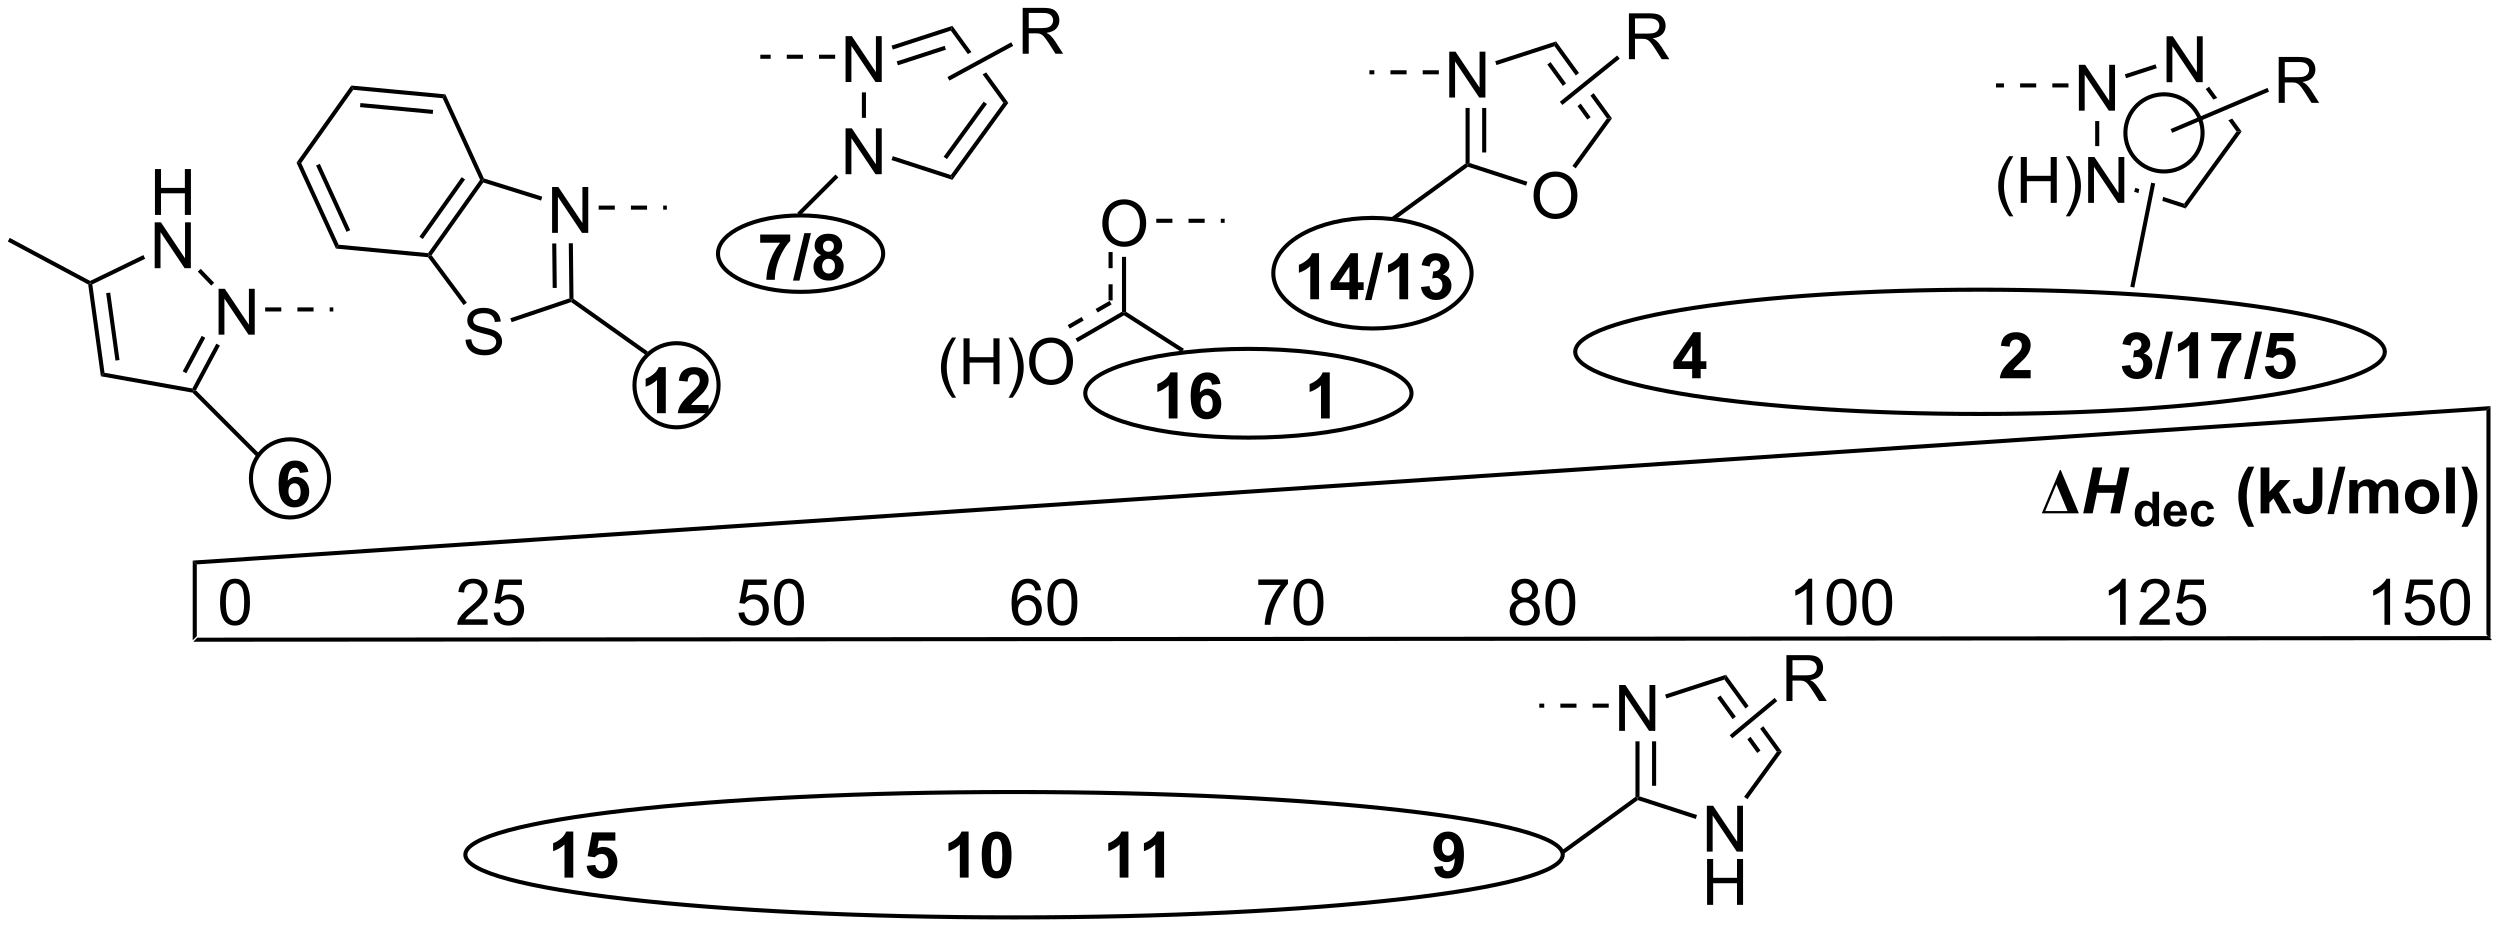 <?xml version="1.0" encoding="UTF-8"?>
<!DOCTYPE svg PUBLIC '-//W3C//DTD SVG 1.0//EN'
          'http://www.w3.org/TR/2001/REC-SVG-20010904/DTD/svg10.dtd'>
<svg stroke-dasharray="none" shape-rendering="auto" xmlns="http://www.w3.org/2000/svg" font-family="'Dialog'" text-rendering="auto" width="856" fill-opacity="1" color-interpolation="auto" color-rendering="auto" preserveAspectRatio="xMidYMid meet" font-size="12px" viewBox="0 0 856 318" fill="black" xmlns:xlink="http://www.w3.org/1999/xlink" stroke="black" image-rendering="auto" stroke-miterlimit="10" stroke-linecap="square" stroke-linejoin="miter" font-style="normal" stroke-width="1" height="318" stroke-dashoffset="0" font-weight="normal" stroke-opacity="1"
><!--Generated by the Batik Graphics2D SVG Generator--><defs id="genericDefs"
  /><g
  ><defs id="defs1"
    ><clipPath clipPathUnits="userSpaceOnUse" id="clipPath1"
      ><path d="M0.633 1.583 L321.403 1.583 L321.403 120.626 L0.633 120.626 L0.633 1.583 Z"
      /></clipPath
      ><clipPath clipPathUnits="userSpaceOnUse" id="clipPath2"
      ><path d="M143.423 407.687 L143.423 523.421 L455.274 523.421 L455.274 407.687 Z"
      /></clipPath
    ></defs
    ><g transform="scale(2.667,2.667) translate(-0.633,-1.583) matrix(1.029,0,0,1.029,-146.892,-417.765)"
    ><path d="M167.475 487.597 L167.985 487.087 L453.791 486.887 L454.302 487.397 Z" stroke="none" clip-path="url(#clipPath2)"
    /></g
    ><g transform="matrix(2.743,0,0,2.743,-393.399,-1118.259)"
    ><path d="M167.475 477.653 L167.985 478.13 L167.985 487.087 L167.475 487.597 Z" stroke="none" clip-path="url(#clipPath2)"
    /></g
    ><g transform="matrix(2.743,0,0,2.743,-393.399,-1118.259)"
    ><path d="M167.985 478.13 L167.475 477.653 L454.302 458.369 L453.792 458.915 Z" stroke="none" clip-path="url(#clipPath2)"
    /></g
    ><g transform="matrix(2.743,0,0,2.743,-393.399,-1118.259)"
    ><path d="M453.792 458.915 L454.302 458.369 L454.302 487.397 L453.791 486.887 Z" stroke="none" clip-path="url(#clipPath2)"
    /></g
    ><g transform="matrix(2.743,0,0,2.743,-393.399,-1118.259)"
    ><path d="M400.55 466.347 L400.656 466.347 L402.917 471.753 L398.289 471.753 L400.55 466.347 ZM401.511 471.472 L400.12 468.131 L398.719 471.472 L401.511 471.472 Z" stroke="none" clip-path="url(#clipPath2)"
    /></g
    ><g transform="matrix(2.743,0,0,2.743,-393.399,-1118.259)"
    ><path d="M407.391 469.193 L405.175 469.193 L404.641 471.753 L403.461 471.753 L404.659 466.027 L405.836 466.027 L405.375 468.238 L407.589 468.238 L408.055 466.027 L409.229 466.027 L408.034 471.753 L406.854 471.753 L407.391 469.193 Z" stroke="none" clip-path="url(#clipPath2)"
    /></g
    ><g transform="matrix(2.743,0,0,2.743,-393.399,-1118.259)"
    ><path d="M412.927 473.353 L412.161 473.353 L412.161 472.896 Q411.972 473.162 411.712 473.293 Q411.452 473.424 411.189 473.424 Q410.654 473.424 410.271 472.992 Q409.888 472.558 409.888 471.785 Q409.888 470.994 410.259 470.584 Q410.632 470.172 411.2 470.172 Q411.722 470.172 412.103 470.605 L412.103 469.058 L412.927 469.058 L412.927 473.353 ZM410.73 471.73 Q410.73 472.228 410.866 472.451 Q411.066 472.773 411.423 472.773 Q411.708 472.773 411.908 472.531 Q412.107 472.289 412.107 471.808 Q412.107 471.273 411.913 471.037 Q411.72 470.801 411.417 470.801 Q411.124 470.801 410.927 471.035 Q410.73 471.267 410.73 471.73 ZM415.539 472.363 L416.36 472.5 Q416.202 472.951 415.86 473.187 Q415.52 473.424 415.006 473.424 Q414.196 473.424 413.805 472.892 Q413.498 472.469 413.498 471.82 Q413.498 471.047 413.903 470.609 Q414.307 470.172 414.924 470.172 Q415.619 470.172 416.02 470.631 Q416.422 471.088 416.405 472.035 L414.342 472.035 Q414.35 472.4 414.539 472.605 Q414.731 472.808 415.016 472.808 Q415.209 472.808 415.34 472.703 Q415.473 472.598 415.539 472.363 ZM415.586 471.531 Q415.578 471.174 415.403 470.988 Q415.227 470.801 414.975 470.801 Q414.705 470.801 414.53 470.998 Q414.354 471.193 414.356 471.531 L415.586 471.531 ZM419.788 471.162 L418.976 471.308 Q418.935 471.064 418.79 470.941 Q418.646 470.818 418.413 470.818 Q418.107 470.818 417.923 471.031 Q417.74 471.244 417.74 471.742 Q417.74 472.295 417.925 472.523 Q418.113 472.752 418.425 472.752 Q418.659 472.752 418.808 472.619 Q418.958 472.486 419.021 472.16 L419.829 472.299 Q419.702 472.855 419.345 473.14 Q418.988 473.424 418.388 473.424 Q417.704 473.424 417.298 472.994 Q416.894 472.562 416.894 471.801 Q416.894 471.029 417.3 470.601 Q417.708 470.172 418.402 470.172 Q418.97 470.172 419.306 470.416 Q419.642 470.66 419.788 471.162 Z" stroke="none" clip-path="url(#clipPath2)"
    /></g
    ><g transform="matrix(2.743,0,0,2.743,-393.399,-1118.259)"
    ><path d="M424.796 473.438 L424.041 473.438 Q423.445 472.535 423.132 471.563 Q422.82 470.589 422.82 469.678 Q422.82 468.55 423.205 467.542 Q423.541 466.667 424.057 465.928 L424.807 465.928 Q424.273 467.113 424.07 467.943 Q423.869 468.772 423.869 469.701 Q423.869 470.342 423.989 471.014 Q424.109 471.686 424.314 472.292 Q424.452 472.691 424.796 473.438 ZM425.601 471.753 L425.601 466.027 L426.697 466.027 L426.697 469.066 L427.984 467.605 L429.335 467.605 L427.916 469.121 L429.437 471.753 L428.252 471.753 L427.21 469.889 L426.697 470.425 L426.697 471.753 L425.601 471.753 ZM432.162 466.027 L433.316 466.027 L433.316 469.652 Q433.316 470.363 433.191 470.746 Q433.021 471.246 432.579 471.55 Q432.139 471.852 431.417 471.852 Q430.568 471.852 430.11 471.378 Q429.654 470.902 429.651 469.983 L430.74 469.858 Q430.761 470.35 430.886 470.553 Q431.073 470.863 431.456 470.863 Q431.842 470.863 432 470.641 Q432.162 470.42 432.162 469.725 L432.162 466.027 ZM433.95 471.852 L435.369 465.928 L436.195 465.928 L434.76 471.852 L433.95 471.852 ZM436.678 467.605 L437.691 467.605 L437.691 468.17 Q438.232 467.511 438.982 467.511 Q439.381 467.511 439.672 467.675 Q439.967 467.839 440.154 468.17 Q440.428 467.839 440.743 467.675 Q441.06 467.511 441.42 467.511 Q441.878 467.511 442.193 467.696 Q442.511 467.881 442.667 468.24 Q442.779 468.506 442.779 469.1 L442.779 471.753 L441.683 471.753 L441.683 469.381 Q441.683 468.764 441.568 468.584 Q441.417 468.35 441.099 468.35 Q440.87 468.35 440.667 468.49 Q440.464 468.631 440.373 468.904 Q440.284 469.175 440.284 469.761 L440.284 471.753 L439.185 471.753 L439.185 469.48 Q439.185 468.873 439.125 468.699 Q439.068 468.522 438.946 468.436 Q438.823 468.35 438.613 468.35 Q438.357 468.35 438.154 468.488 Q437.951 468.623 437.863 468.881 Q437.776 469.139 437.776 469.738 L437.776 471.753 L436.678 471.753 L436.678 467.605 ZM443.619 469.621 Q443.619 469.074 443.887 468.563 Q444.158 468.05 444.653 467.782 Q445.148 467.511 445.757 467.511 Q446.697 467.511 447.299 468.123 Q447.9 468.733 447.9 469.667 Q447.9 470.608 447.293 471.227 Q446.687 471.847 445.765 471.847 Q445.195 471.847 444.676 471.589 Q444.158 471.332 443.887 470.834 Q443.619 470.334 443.619 469.621 ZM444.744 469.678 Q444.744 470.295 445.036 470.623 Q445.33 470.951 445.76 470.951 Q446.189 470.951 446.481 470.623 Q446.773 470.295 446.773 469.67 Q446.773 469.061 446.481 468.733 Q446.189 468.404 445.76 468.404 Q445.33 468.404 445.036 468.733 Q444.744 469.061 444.744 469.678 ZM448.761 471.753 L448.761 466.027 L449.857 466.027 L449.857 471.753 L448.761 471.753 ZM450.679 473.438 Q451.002 472.743 451.135 472.371 Q451.267 472.001 451.379 471.516 Q451.494 471.029 451.549 470.594 Q451.603 470.16 451.603 469.701 Q451.603 468.772 451.403 467.943 Q451.205 467.113 450.671 465.928 L451.416 465.928 Q452.007 466.769 452.332 467.712 Q452.658 468.652 452.658 469.621 Q452.658 470.436 452.4 471.371 Q452.109 472.417 451.437 473.438 L450.679 473.438 Z" stroke="none" clip-path="url(#clipPath2)"
    /></g
    ><g transform="matrix(2.743,0,0,2.743,-393.399,-1118.259)"
    ><path d="M170.888 482.841 Q170.888 481.826 171.097 481.209 Q171.305 480.589 171.716 480.253 Q172.131 479.917 172.756 479.917 Q173.216 479.917 173.563 480.102 Q173.912 480.287 174.138 480.638 Q174.365 480.987 174.493 481.49 Q174.623 481.99 174.623 482.841 Q174.623 483.849 174.414 484.469 Q174.209 485.089 173.795 485.427 Q173.383 485.766 172.756 485.766 Q171.927 485.766 171.453 485.17 Q170.888 484.456 170.888 482.841 ZM171.61 482.841 Q171.61 484.253 171.94 484.719 Q172.271 485.185 172.756 485.185 Q173.24 485.185 173.568 484.716 Q173.899 484.248 173.899 482.841 Q173.899 481.427 173.568 480.964 Q173.24 480.498 172.748 480.498 Q172.263 480.498 171.974 480.909 Q171.61 481.433 171.61 482.841 Z" stroke="none" clip-path="url(#clipPath2)"
    /></g
    ><g transform="matrix(2.743,0,0,2.743,-393.399,-1118.259)"
    ><path d="M408.764 485.667 L408.061 485.667 L408.061 481.185 Q407.805 481.427 407.394 481.67 Q406.983 481.912 406.654 482.034 L406.654 481.354 Q407.243 481.076 407.683 480.683 Q408.126 480.287 408.311 479.917 L408.764 479.917 L408.764 485.667 ZM414.26 484.99 L414.26 485.667 L410.473 485.667 Q410.466 485.412 410.557 485.177 Q410.7 484.792 411.018 484.417 Q411.338 484.042 411.94 483.55 Q412.872 482.784 413.2 482.336 Q413.528 481.888 413.528 481.49 Q413.528 481.073 413.229 480.787 Q412.932 480.498 412.45 480.498 Q411.942 480.498 411.637 480.802 Q411.333 481.107 411.33 481.646 L410.606 481.573 Q410.682 480.763 411.166 480.341 Q411.651 479.917 412.466 479.917 Q413.291 479.917 413.77 480.375 Q414.252 480.831 414.252 481.505 Q414.252 481.849 414.111 482.183 Q413.971 482.513 413.643 482.88 Q413.317 483.248 412.559 483.888 Q411.926 484.42 411.747 484.61 Q411.567 484.8 411.45 484.99 L414.26 484.99 ZM415.014 484.167 L415.751 484.104 Q415.834 484.644 416.131 484.914 Q416.43 485.185 416.852 485.185 Q417.36 485.185 417.712 484.802 Q418.063 484.42 418.063 483.787 Q418.063 483.185 417.725 482.839 Q417.389 482.49 416.842 482.49 Q416.501 482.49 416.227 482.646 Q415.954 482.8 415.798 483.045 L415.139 482.959 L415.693 480.019 L418.54 480.019 L418.54 480.69 L416.256 480.69 L415.946 482.229 Q416.462 481.87 417.029 481.87 Q417.779 481.87 418.295 482.391 Q418.811 482.909 418.811 483.724 Q418.811 484.503 418.358 485.068 Q417.805 485.766 416.852 485.766 Q416.071 485.766 415.576 485.328 Q415.084 484.888 415.014 484.167 Z" stroke="none" clip-path="url(#clipPath2)"
    /></g
    ><g transform="matrix(2.743,0,0,2.743,-393.399,-1118.259)"
    ><path d="M369.63 485.667 L368.927 485.667 L368.927 481.185 Q368.672 481.427 368.261 481.67 Q367.849 481.912 367.521 482.034 L367.521 481.354 Q368.11 481.076 368.55 480.683 Q368.993 480.287 369.177 479.917 L369.63 479.917 L369.63 485.667 ZM371.431 482.841 Q371.431 481.826 371.64 481.209 Q371.848 480.589 372.259 480.253 Q372.673 479.917 373.298 479.917 Q373.759 479.917 374.106 480.102 Q374.455 480.287 374.681 480.638 Q374.908 480.987 375.035 481.49 Q375.166 481.99 375.166 482.841 Q375.166 483.849 374.957 484.469 Q374.752 485.089 374.337 485.427 Q373.926 485.766 373.298 485.766 Q372.47 485.766 371.996 485.17 Q371.431 484.456 371.431 482.841 ZM372.153 482.841 Q372.153 484.253 372.483 484.719 Q372.814 485.185 373.298 485.185 Q373.783 485.185 374.111 484.716 Q374.442 484.248 374.442 482.841 Q374.442 481.427 374.111 480.964 Q373.783 480.498 373.291 480.498 Q372.806 480.498 372.517 480.909 Q372.153 481.433 372.153 482.841 ZM375.88 482.841 Q375.88 481.826 376.089 481.209 Q376.297 480.589 376.709 480.253 Q377.123 479.917 377.748 479.917 Q378.209 479.917 378.555 480.102 Q378.904 480.287 379.13 480.638 Q379.357 480.987 379.485 481.49 Q379.615 481.99 379.615 482.841 Q379.615 483.849 379.406 484.469 Q379.201 485.089 378.787 485.427 Q378.375 485.766 377.748 485.766 Q376.92 485.766 376.446 485.17 Q375.88 484.456 375.88 482.841 ZM376.602 482.841 Q376.602 484.253 376.933 484.719 Q377.263 485.185 377.748 485.185 Q378.232 485.185 378.56 484.716 Q378.891 484.248 378.891 482.841 Q378.891 481.427 378.56 480.964 Q378.232 480.498 377.74 480.498 Q377.255 480.498 376.966 480.909 Q376.602 481.433 376.602 482.841 Z" stroke="none" clip-path="url(#clipPath2)"
    /></g
    ><g transform="matrix(2.743,0,0,2.743,-393.399,-1118.259)"
    ><path d="M235.595 484.167 L236.332 484.104 Q236.415 484.644 236.712 484.914 Q237.011 485.185 237.433 485.185 Q237.941 485.185 238.292 484.802 Q238.644 484.42 238.644 483.787 Q238.644 483.185 238.305 482.839 Q237.97 482.49 237.423 482.49 Q237.082 482.49 236.808 482.646 Q236.535 482.8 236.378 483.045 L235.72 482.959 L236.274 480.019 L239.121 480.019 L239.121 480.69 L236.837 480.69 L236.527 482.229 Q237.042 481.87 237.61 481.87 Q238.36 481.87 238.876 482.391 Q239.391 482.909 239.391 483.724 Q239.391 484.503 238.938 485.068 Q238.386 485.766 237.433 485.766 Q236.652 485.766 236.157 485.328 Q235.665 484.888 235.595 484.167 ZM240.044 482.841 Q240.044 481.826 240.252 481.209 Q240.46 480.589 240.872 480.253 Q241.286 479.917 241.911 479.917 Q242.372 479.917 242.718 480.102 Q243.067 480.287 243.294 480.638 Q243.52 480.987 243.648 481.49 Q243.778 481.99 243.778 482.841 Q243.778 483.849 243.57 484.469 Q243.364 485.089 242.95 485.427 Q242.538 485.766 241.911 485.766 Q241.083 485.766 240.609 485.17 Q240.044 484.456 240.044 482.841 ZM240.765 482.841 Q240.765 484.253 241.096 484.719 Q241.427 485.185 241.911 485.185 Q242.395 485.185 242.723 484.716 Q243.054 484.248 243.054 482.841 Q243.054 481.427 242.723 480.964 Q242.395 480.498 241.903 480.498 Q241.419 480.498 241.13 480.909 Q240.765 481.433 240.765 482.841 Z" stroke="none" clip-path="url(#clipPath2)"
    /></g
    ><g transform="matrix(2.743,0,0,2.743,-393.399,-1118.259)"
    ><path d="M332.954 482.56 Q332.517 482.401 332.306 482.104 Q332.095 481.808 332.095 481.394 Q332.095 480.769 332.543 480.344 Q332.993 479.917 333.74 479.917 Q334.49 479.917 334.946 480.352 Q335.405 480.787 335.405 481.412 Q335.405 481.81 335.194 482.107 Q334.985 482.401 334.561 482.56 Q335.087 482.732 335.363 483.115 Q335.639 483.498 335.639 484.029 Q335.639 484.763 335.118 485.266 Q334.6 485.766 333.751 485.766 Q332.905 485.766 332.384 485.263 Q331.865 484.761 331.865 484.011 Q331.865 483.451 332.147 483.076 Q332.431 482.698 332.954 482.56 ZM332.813 481.37 Q332.813 481.776 333.074 482.034 Q333.337 482.292 333.756 482.292 Q334.162 482.292 334.42 482.037 Q334.681 481.779 334.681 481.409 Q334.681 481.021 334.412 480.758 Q334.147 480.495 333.748 480.495 Q333.345 480.495 333.079 480.753 Q332.813 481.011 332.813 481.37 ZM332.587 484.013 Q332.587 484.315 332.73 484.597 Q332.873 484.878 333.155 485.031 Q333.436 485.185 333.759 485.185 Q334.264 485.185 334.592 484.862 Q334.92 484.537 334.92 484.037 Q334.92 483.529 334.582 483.198 Q334.243 482.865 333.735 482.865 Q333.24 482.865 332.912 483.193 Q332.587 483.521 332.587 484.013 ZM336.323 482.841 Q336.323 481.826 336.531 481.209 Q336.739 480.589 337.151 480.253 Q337.565 479.917 338.19 479.917 Q338.651 479.917 338.997 480.102 Q339.346 480.287 339.573 480.638 Q339.799 480.987 339.927 481.49 Q340.057 481.99 340.057 482.841 Q340.057 483.849 339.849 484.469 Q339.643 485.089 339.229 485.427 Q338.817 485.766 338.19 485.766 Q337.362 485.766 336.888 485.17 Q336.323 484.456 336.323 482.841 ZM337.044 482.841 Q337.044 484.253 337.375 484.719 Q337.705 485.185 338.19 485.185 Q338.674 485.185 339.002 484.716 Q339.333 484.248 339.333 482.841 Q339.333 481.427 339.002 480.964 Q338.674 480.498 338.182 480.498 Q337.698 480.498 337.409 480.909 Q337.044 481.433 337.044 482.841 Z" stroke="none" clip-path="url(#clipPath2)"
    /></g
    ><g transform="matrix(2.743,0,0,2.743,-393.399,-1118.259)"
    ><path d="M396.9 453.874 L396.9 454.894 L393.054 454.894 Q393.116 454.316 393.429 453.798 Q393.741 453.28 394.663 452.426 Q395.406 451.733 395.572 451.488 Q395.799 451.147 395.799 450.816 Q395.799 450.449 395.601 450.251 Q395.406 450.053 395.057 450.053 Q394.713 450.053 394.51 450.262 Q394.307 450.467 394.275 450.949 L393.182 450.84 Q393.281 449.933 393.796 449.54 Q394.312 449.144 395.085 449.144 Q395.932 449.144 396.416 449.603 Q396.9 450.058 396.9 450.738 Q396.9 451.124 396.762 451.475 Q396.624 451.824 396.322 452.207 Q396.124 452.459 395.603 452.936 Q395.085 453.413 394.945 453.569 Q394.807 453.725 394.721 453.874 L396.9 453.874 Z" stroke="none" clip-path="url(#clipPath2)"
    /></g
    ><g transform="matrix(2.743,0,0,2.743,-393.399,-1118.259)"
    ><path d="M408.281 453.374 L409.343 453.246 Q409.392 453.652 409.614 453.868 Q409.838 454.082 410.156 454.082 Q410.494 454.082 410.726 453.824 Q410.96 453.566 410.96 453.129 Q410.96 452.715 410.736 452.473 Q410.515 452.23 410.195 452.23 Q409.984 452.23 409.689 452.311 L409.812 451.418 Q410.257 451.428 410.491 451.225 Q410.726 451.019 410.726 450.678 Q410.726 450.389 410.554 450.217 Q410.382 450.045 410.096 450.045 Q409.814 450.045 409.614 450.241 Q409.416 450.436 409.374 450.811 L408.361 450.639 Q408.468 450.121 408.679 449.811 Q408.892 449.499 409.273 449.322 Q409.656 449.144 410.127 449.144 Q410.937 449.144 411.424 449.66 Q411.827 450.082 411.827 450.613 Q411.827 451.366 411.002 451.816 Q411.494 451.92 411.788 452.288 Q412.085 452.655 412.085 453.176 Q412.085 453.928 411.533 454.462 Q410.984 454.993 410.163 454.993 Q409.385 454.993 408.872 454.545 Q408.361 454.098 408.281 453.374 ZM412.415 454.993 L413.834 449.069 L414.659 449.069 L413.225 454.993 L412.415 454.993 ZM417.799 454.894 L416.702 454.894 L416.702 450.756 Q416.101 451.319 415.283 451.59 L415.283 450.592 Q415.713 450.452 416.216 450.061 Q416.721 449.668 416.908 449.144 L417.799 449.144 L417.799 454.894 ZM419.441 450.264 L419.441 449.246 L423.193 449.246 L423.193 450.043 Q422.73 450.499 422.248 451.355 Q421.769 452.209 421.516 453.173 Q421.264 454.137 421.269 454.894 L420.209 454.894 Q420.238 453.707 420.699 452.473 Q421.162 451.238 421.935 450.264 L419.441 450.264 ZM423.536 454.993 L424.955 449.069 L425.781 449.069 L424.346 454.993 L423.536 454.993 ZM426.128 453.42 L427.222 453.308 Q427.269 453.678 427.498 453.897 Q427.73 454.113 428.029 454.113 Q428.373 454.113 428.61 453.834 Q428.85 453.553 428.85 452.991 Q428.85 452.465 428.613 452.202 Q428.378 451.936 427.998 451.936 Q427.527 451.936 427.152 452.355 L426.261 452.225 L426.824 449.246 L429.725 449.246 L429.725 450.272 L427.654 450.272 L427.482 451.246 Q427.85 451.061 428.232 451.061 Q428.964 451.061 429.472 451.592 Q429.98 452.124 429.98 452.973 Q429.98 453.678 429.568 454.233 Q429.011 454.993 428.019 454.993 Q427.225 454.993 426.725 454.566 Q426.225 454.139 426.128 453.42 Z" stroke="none" clip-path="url(#clipPath2)"
    /></g
    ><g transform="matrix(2.743,0,0,2.743,-393.399,-1118.259)"
    ><path d="M181.915 466.591 L180.852 466.709 Q180.813 466.38 180.649 466.224 Q180.485 466.068 180.222 466.068 Q179.876 466.068 179.634 466.38 Q179.394 466.693 179.332 467.683 Q179.743 467.198 180.352 467.198 Q181.04 467.198 181.53 467.722 Q182.019 468.245 182.019 469.073 Q182.019 469.951 181.503 470.485 Q180.988 471.016 180.18 471.016 Q179.313 471.016 178.753 470.341 Q178.196 469.667 178.196 468.13 Q178.196 466.558 178.777 465.862 Q179.36 465.167 180.29 465.167 Q180.941 465.167 181.368 465.531 Q181.798 465.896 181.915 466.591 ZM179.425 468.987 Q179.425 469.521 179.67 469.813 Q179.917 470.104 180.235 470.104 Q180.54 470.104 180.743 469.867 Q180.946 469.628 180.946 469.084 Q180.946 468.526 180.727 468.266 Q180.509 468.005 180.18 468.005 Q179.863 468.005 179.644 468.255 Q179.425 468.503 179.425 468.987 Z" stroke="none" clip-path="url(#clipPath2)"
    /></g
    ><g transform="matrix(2.743,0,0,2.743,-393.399,-1118.259)"
    ><path d="M354.646 454.894 L354.646 453.741 L352.302 453.741 L352.302 452.78 L354.786 449.144 L355.708 449.144 L355.708 452.777 L356.419 452.777 L356.419 453.741 L355.708 453.741 L355.708 454.894 L354.646 454.894 ZM354.646 452.777 L354.646 450.819 L353.33 452.777 L354.646 452.777 Z" stroke="none" clip-path="url(#clipPath2)"
    /></g
    ><g transform="matrix(2.743,0,0,2.743,-393.399,-1118.259)"
    ><path d="M238.309 437.973 L238.309 436.954 L242.061 436.954 L242.061 437.751 Q241.598 438.207 241.116 439.064 Q240.637 439.918 240.384 440.882 Q240.132 441.845 240.137 442.603 L239.077 442.603 Q239.106 441.415 239.566 440.181 Q240.03 438.947 240.803 437.973 L238.309 437.973 ZM242.404 442.702 L243.823 436.777 L244.649 436.777 L243.214 442.702 L242.404 442.702 ZM245.921 439.512 Q245.496 439.332 245.301 439.02 Q245.108 438.704 245.108 438.329 Q245.108 437.689 245.556 437.272 Q246.004 436.853 246.827 436.853 Q247.645 436.853 248.095 437.272 Q248.546 437.689 248.546 438.329 Q248.546 438.728 248.337 439.038 Q248.132 439.348 247.757 439.512 Q248.233 439.704 248.481 440.072 Q248.731 440.439 248.731 440.918 Q248.731 441.712 248.223 442.21 Q247.718 442.704 246.879 442.704 Q246.098 442.704 245.577 442.293 Q244.965 441.809 244.965 440.965 Q244.965 440.501 245.194 440.113 Q245.426 439.723 245.921 439.512 ZM246.147 438.408 Q246.147 438.736 246.332 438.921 Q246.52 439.103 246.827 439.103 Q247.139 439.103 247.327 438.918 Q247.514 438.731 247.514 438.402 Q247.514 438.095 247.329 437.91 Q247.145 437.723 246.84 437.723 Q246.522 437.723 246.335 437.91 Q246.147 438.098 246.147 438.408 ZM246.046 440.861 Q246.046 441.314 246.277 441.569 Q246.512 441.822 246.858 441.822 Q247.199 441.822 247.421 441.577 Q247.645 441.332 247.645 440.871 Q247.645 440.47 247.418 440.225 Q247.191 439.981 246.843 439.981 Q246.441 439.981 246.244 440.259 Q246.046 440.535 246.046 440.861 Z" stroke="none" clip-path="url(#clipPath2)"
    /></g
    ><g transform="matrix(2.743,0,0,2.743,-393.399,-1118.259)"
    ><path d="M322.445 515.904 L323.507 515.787 Q323.546 516.112 323.71 516.268 Q323.874 516.425 324.142 516.425 Q324.484 516.425 324.721 516.112 Q324.96 515.8 325.025 514.815 Q324.611 515.294 323.991 515.294 Q323.314 515.294 322.825 514.774 Q322.335 514.253 322.335 513.417 Q322.335 512.544 322.851 512.013 Q323.369 511.479 324.171 511.479 Q325.041 511.479 325.598 512.154 Q326.158 512.826 326.158 514.37 Q326.158 515.94 325.575 516.636 Q324.994 517.331 324.062 517.331 Q323.39 517.331 322.976 516.974 Q322.562 516.615 322.445 515.904 ZM324.929 513.505 Q324.929 512.974 324.684 512.683 Q324.439 512.388 324.119 512.388 Q323.814 512.388 323.614 512.63 Q323.413 512.87 323.413 513.417 Q323.413 513.972 323.632 514.232 Q323.851 514.49 324.179 514.49 Q324.494 514.49 324.71 514.24 Q324.929 513.99 324.929 513.505 Z" stroke="none" clip-path="url(#clipPath2)"
    /></g
    ><g transform="matrix(2.743,0,0,2.743,-393.399,-1118.259)"
    ><path d="M264.328 517.229 L263.232 517.229 L263.232 513.091 Q262.63 513.654 261.813 513.925 L261.813 512.927 Q262.242 512.787 262.745 512.396 Q263.25 512.003 263.438 511.479 L264.328 511.479 L264.328 517.229 ZM267.824 511.479 Q268.658 511.479 269.127 512.073 Q269.684 512.776 269.684 514.404 Q269.684 516.029 269.121 516.74 Q268.658 517.328 267.824 517.328 Q266.988 517.328 266.476 516.685 Q265.965 516.042 265.965 514.393 Q265.965 512.776 266.528 512.065 Q266.994 511.479 267.824 511.479 ZM267.824 512.388 Q267.627 512.388 267.47 512.516 Q267.314 512.643 267.228 512.972 Q267.113 513.396 267.113 514.404 Q267.113 515.412 267.215 515.789 Q267.317 516.167 267.47 516.292 Q267.627 516.417 267.824 516.417 Q268.025 516.417 268.181 516.289 Q268.337 516.162 268.423 515.834 Q268.535 515.412 268.535 514.404 Q268.535 513.396 268.434 513.021 Q268.332 512.643 268.179 512.516 Q268.025 512.388 267.824 512.388 Z" stroke="none" clip-path="url(#clipPath2)"
    /></g
    ><g transform="matrix(2.743,0,0,2.743,-393.399,-1118.259)"
    ><path d="M284.278 517.229 L283.182 517.229 L283.182 513.091 Q282.58 513.654 281.763 513.925 L281.763 512.927 Q282.192 512.787 282.695 512.396 Q283.2 512.003 283.388 511.479 L284.278 511.479 L284.278 517.229 ZM288.728 517.229 L287.631 517.229 L287.631 513.091 Q287.03 513.654 286.212 513.925 L286.212 512.927 Q286.642 512.787 287.144 512.396 Q287.649 512.003 287.837 511.479 L288.728 511.479 L288.728 517.229 Z" stroke="none" clip-path="url(#clipPath2)"
    /></g
    ><g transform="matrix(2.743,0,0,2.743,-393.399,-1118.259)"
    ><path d="M226.528 459.254 L225.432 459.254 L225.432 455.116 Q224.83 455.679 224.013 455.95 L224.013 454.952 Q224.442 454.812 224.945 454.421 Q225.45 454.028 225.638 453.504 L226.528 453.504 L226.528 459.254 ZM231.876 458.234 L231.876 459.254 L228.03 459.254 Q228.092 458.676 228.405 458.158 Q228.717 457.64 229.639 456.786 Q230.381 456.093 230.548 455.848 Q230.774 455.507 230.774 455.176 Q230.774 454.809 230.577 454.611 Q230.381 454.413 230.032 454.413 Q229.689 454.413 229.485 454.622 Q229.282 454.827 229.251 455.309 L228.157 455.2 Q228.256 454.293 228.772 453.9 Q229.287 453.504 230.061 453.504 Q230.907 453.504 231.392 453.963 Q231.876 454.418 231.876 455.098 Q231.876 455.484 231.738 455.835 Q231.6 456.184 231.298 456.567 Q231.1 456.82 230.579 457.296 Q230.061 457.773 229.92 457.929 Q229.782 458.085 229.696 458.234 L231.876 458.234 Z" stroke="none" clip-path="url(#clipPath2)"
    /></g
    ><g transform="matrix(2.743,0,0,2.743,-393.399,-1118.259)"
    ><path d="M308.071 445.031 L306.975 445.031 L306.975 440.893 Q306.373 441.456 305.556 441.727 L305.556 440.729 Q305.985 440.589 306.488 440.198 Q306.993 439.805 307.181 439.281 L308.071 439.281 L308.071 445.031 ZM311.864 445.031 L311.864 443.878 L309.521 443.878 L309.521 442.917 L312.005 439.281 L312.927 439.281 L312.927 442.914 L313.638 442.914 L313.638 443.878 L312.927 443.878 L312.927 445.031 L311.864 445.031 ZM311.864 442.914 L311.864 440.956 L310.549 442.914 L311.864 442.914 ZM313.808 445.13 L315.228 439.206 L316.053 439.206 L314.618 445.13 L313.808 445.13 ZM319.192 445.031 L318.096 445.031 L318.096 440.893 Q317.495 441.456 316.677 441.727 L316.677 440.729 Q317.106 440.589 317.609 440.198 Q318.114 439.805 318.302 439.281 L319.192 439.281 L319.192 445.031 ZM320.795 443.511 L321.858 443.383 Q321.907 443.789 322.129 444.005 Q322.353 444.219 322.67 444.219 Q323.009 444.219 323.241 443.961 Q323.475 443.703 323.475 443.266 Q323.475 442.852 323.251 442.61 Q323.03 442.367 322.709 442.367 Q322.498 442.367 322.204 442.448 L322.327 441.555 Q322.772 441.565 323.006 441.362 Q323.241 441.156 323.241 440.815 Q323.241 440.526 323.069 440.354 Q322.897 440.182 322.61 440.182 Q322.329 440.182 322.129 440.378 Q321.931 440.573 321.889 440.948 L320.876 440.776 Q320.983 440.258 321.194 439.948 Q321.407 439.636 321.788 439.459 Q322.17 439.281 322.642 439.281 Q323.452 439.281 323.938 439.797 Q324.342 440.219 324.342 440.75 Q324.342 441.503 323.517 441.953 Q324.009 442.057 324.303 442.425 Q324.6 442.792 324.6 443.313 Q324.6 444.065 324.048 444.599 Q323.498 445.13 322.678 445.13 Q321.899 445.13 321.386 444.682 Q320.876 444.235 320.795 443.511 Z" stroke="none" clip-path="url(#clipPath2)"
    /></g
    ><g transform="matrix(2.743,0,0,2.743,-393.399,-1118.259)"
    ><path d="M214.978 517.229 L213.882 517.229 L213.882 513.091 Q213.28 513.654 212.463 513.925 L212.463 512.927 Q212.892 512.787 213.395 512.396 Q213.9 512.003 214.088 511.479 L214.978 511.479 L214.978 517.229 ZM216.636 515.755 L217.73 515.643 Q217.776 516.013 218.006 516.232 Q218.237 516.448 218.537 516.448 Q218.881 516.448 219.118 516.169 Q219.357 515.888 219.357 515.326 Q219.357 514.8 219.12 514.537 Q218.886 514.271 218.506 514.271 Q218.034 514.271 217.659 514.69 L216.769 514.56 L217.331 511.581 L220.232 511.581 L220.232 512.607 L218.162 512.607 L217.99 513.581 Q218.357 513.396 218.74 513.396 Q219.472 513.396 219.98 513.927 Q220.487 514.459 220.487 515.308 Q220.487 516.013 220.076 516.568 Q219.519 517.328 218.526 517.328 Q217.732 517.328 217.232 516.901 Q216.732 516.474 216.636 515.755 Z" stroke="none" clip-path="url(#clipPath2)"
    /></g
    ><g transform="matrix(2.743,0,0,2.743,-393.399,-1118.259)"
    ><path d="M290.405 459.913 L289.308 459.913 L289.308 455.775 Q288.707 456.337 287.889 456.608 L287.889 455.611 Q288.319 455.47 288.822 455.08 Q289.327 454.686 289.514 454.163 L290.405 454.163 L290.405 459.913 ZM295.765 455.587 L294.703 455.705 Q294.664 455.376 294.5 455.22 Q294.336 455.064 294.073 455.064 Q293.726 455.064 293.484 455.376 Q293.245 455.689 293.182 456.678 Q293.594 456.194 294.203 456.194 Q294.89 456.194 295.38 456.718 Q295.87 457.241 295.87 458.069 Q295.87 458.947 295.354 459.481 Q294.838 460.012 294.031 460.012 Q293.164 460.012 292.604 459.337 Q292.047 458.663 292.047 457.126 Q292.047 455.553 292.627 454.858 Q293.211 454.163 294.14 454.163 Q294.792 454.163 295.219 454.527 Q295.648 454.892 295.765 455.587 ZM293.276 457.983 Q293.276 458.517 293.521 458.809 Q293.768 459.1 294.086 459.1 Q294.39 459.1 294.594 458.863 Q294.797 458.624 294.797 458.08 Q294.797 457.522 294.578 457.262 Q294.359 457.001 294.031 457.001 Q293.713 457.001 293.495 457.251 Q293.276 457.499 293.276 457.983 Z" stroke="none" clip-path="url(#clipPath2)"
    /></g
    ><g transform="matrix(2.743,0,0,2.743,-393.399,-1118.259)"
    ><path d="M300.486 480.69 L300.486 480.013 L304.192 480.013 L304.192 480.56 Q303.645 481.144 303.109 482.11 Q302.572 483.073 302.278 484.091 Q302.067 484.81 302.01 485.667 L301.286 485.667 Q301.299 484.99 301.552 484.034 Q301.807 483.076 302.281 482.188 Q302.755 481.3 303.291 480.69 L300.486 480.69 ZM304.889 482.841 Q304.889 481.826 305.097 481.209 Q305.305 480.589 305.717 480.253 Q306.131 479.917 306.756 479.917 Q307.217 479.917 307.563 480.102 Q307.912 480.287 308.139 480.638 Q308.365 480.987 308.493 481.49 Q308.623 481.99 308.623 482.841 Q308.623 483.849 308.415 484.469 Q308.209 485.089 307.795 485.427 Q307.384 485.766 306.756 485.766 Q305.928 485.766 305.454 485.17 Q304.889 484.456 304.889 482.841 ZM305.61 482.841 Q305.61 484.253 305.941 484.719 Q306.272 485.185 306.756 485.185 Q307.24 485.185 307.568 484.716 Q307.899 484.248 307.899 482.841 Q307.899 481.427 307.568 480.964 Q307.24 480.498 306.748 480.498 Q306.264 480.498 305.975 480.909 Q305.61 481.433 305.61 482.841 Z" stroke="none" clip-path="url(#clipPath2)"
    /></g
    ><g transform="matrix(2.743,0,0,2.743,-393.399,-1118.259)"
    ><path d="M273.368 481.341 L272.667 481.396 Q272.574 480.982 272.402 480.795 Q272.118 480.495 271.699 480.495 Q271.363 480.495 271.11 480.683 Q270.777 480.925 270.584 481.391 Q270.394 481.854 270.386 482.714 Q270.641 482.326 271.009 482.138 Q271.376 481.951 271.777 481.951 Q272.48 481.951 272.975 482.469 Q273.469 482.987 273.469 483.808 Q273.469 484.347 273.235 484.81 Q273.003 485.271 272.597 485.519 Q272.191 485.766 271.675 485.766 Q270.798 485.766 270.243 485.12 Q269.688 484.472 269.688 482.987 Q269.688 481.326 270.3 480.573 Q270.837 479.917 271.743 479.917 Q272.417 479.917 272.85 480.297 Q273.282 480.675 273.368 481.341 ZM270.496 483.81 Q270.496 484.175 270.649 484.508 Q270.805 484.839 271.082 485.013 Q271.36 485.185 271.665 485.185 Q272.11 485.185 272.43 484.826 Q272.751 484.466 272.751 483.849 Q272.751 483.255 272.433 482.914 Q272.118 482.573 271.636 482.573 Q271.16 482.573 270.826 482.914 Q270.496 483.255 270.496 483.81 ZM274.169 482.841 Q274.169 481.826 274.377 481.209 Q274.585 480.589 274.997 480.253 Q275.411 479.917 276.036 479.917 Q276.497 479.917 276.843 480.102 Q277.192 480.287 277.419 480.638 Q277.645 480.987 277.773 481.49 Q277.903 481.99 277.903 482.841 Q277.903 483.849 277.695 484.469 Q277.489 485.089 277.075 485.427 Q276.663 485.766 276.036 485.766 Q275.208 485.766 274.734 485.17 Q274.169 484.456 274.169 482.841 ZM274.89 482.841 Q274.89 484.253 275.221 484.719 Q275.552 485.185 276.036 485.185 Q276.52 485.185 276.848 484.716 Q277.179 484.248 277.179 482.841 Q277.179 481.427 276.848 480.964 Q276.52 480.498 276.028 480.498 Q275.544 480.498 275.255 480.909 Q274.89 481.433 274.89 482.841 Z" stroke="none" clip-path="url(#clipPath2)"
    /></g
    ><g transform="matrix(2.743,0,0,2.743,-393.399,-1118.259)"
    ><path d="M402.918 421.49 L402.918 415.764 L403.696 415.764 L406.704 420.258 L406.704 415.764 L407.431 415.764 L407.431 421.49 L406.652 421.49 L403.644 416.99 L403.644 421.49 L402.918 421.49 Z" stroke="none" clip-path="url(#clipPath2)"
    /></g
    ><g transform="matrix(2.743,0,0,2.743,-393.399,-1118.259)"
    ><path d="M394.235 434.684 Q393.651 433.949 393.248 432.965 Q392.847 431.978 392.847 430.923 Q392.847 429.994 393.149 429.142 Q393.5 428.155 394.235 427.173 L394.737 427.173 Q394.266 427.986 394.112 428.335 Q393.875 428.874 393.737 429.46 Q393.571 430.189 393.571 430.928 Q393.571 432.806 394.737 434.684 L394.235 434.684 ZM395.667 432.999 L395.667 427.272 L396.425 427.272 L396.425 429.624 L399.401 429.624 L399.401 427.272 L400.159 427.272 L400.159 432.999 L399.401 432.999 L399.401 430.298 L396.425 430.298 L396.425 432.999 L395.667 432.999 ZM401.793 434.684 L401.288 434.684 Q402.457 432.806 402.457 430.928 Q402.457 430.194 402.288 429.47 Q402.155 428.884 401.918 428.345 Q401.765 427.994 401.288 427.173 L401.793 427.173 Q402.528 428.155 402.879 429.142 Q403.179 429.994 403.179 430.923 Q403.179 431.978 402.775 432.965 Q402.371 433.949 401.793 434.684 ZM404.077 432.999 L404.077 427.272 L404.856 427.272 L407.863 431.767 L407.863 427.272 L408.59 427.272 L408.59 432.999 L407.811 432.999 L404.804 428.499 L404.804 432.999 L404.077 432.999 Z" stroke="none" clip-path="url(#clipPath2)"
    /></g
    ><g transform="matrix(2.743,0,0,2.743,-393.399,-1118.259)"
    ><path d="M413.863 417.934 L413.863 412.207 L414.642 412.207 L417.649 416.702 L417.649 412.207 L418.376 412.207 L418.376 417.934 L417.597 417.934 L414.59 413.434 L414.59 417.934 L413.863 417.934 Z" stroke="none" clip-path="url(#clipPath2)"
    /></g
    ><g transform="matrix(2.743,0,0,2.743,-393.399,-1118.259)"
    ><path d="M404.953 422.79 L405.463 422.79 L405.463 425.918 L404.953 425.918 Z" stroke="none" clip-path="url(#clipPath2)"
    /></g
    ><g transform="matrix(2.743,0,0,2.743,-393.399,-1118.259)"
    ><path d="M409.971 431.128 L409.814 431.613 L410.356 431.789 L410.356 431.789 L410.457 431.286 L410.457 431.286 L409.971 431.128 ZM413.435 432.253 L413.334 432.757 L413.334 432.757 L416.251 433.705 L416.056 433.105 L413.435 432.253 Z" stroke="none" clip-path="url(#clipPath2)"
    /></g
    ><g transform="matrix(2.743,0,0,2.743,-393.399,-1118.259)"
    ><path d="M416.251 433.705 L416.056 433.105 L422.603 424.094 L423.234 424.094 Z" stroke="none" clip-path="url(#clipPath2)"
    /></g
    ><g transform="matrix(2.743,0,0,2.743,-393.399,-1118.259)"
    ><path d="M419.169 418.5 L418.756 418.8 L419.704 420.105 L419.704 420.105 L420.186 419.9 L420.186 419.9 L419.169 418.5 ZM422.062 422.483 L421.58 422.687 L421.58 422.687 L422.603 424.094 L423.234 424.094 L422.062 422.483 Z" stroke="none" clip-path="url(#clipPath2)"
    /></g
    ><g transform="matrix(2.743,0,0,2.743,-393.399,-1118.259)"
    ><path d="M412.484 415.708 L412.642 416.193 L408.812 417.437 L408.654 416.952 Z" stroke="none" clip-path="url(#clipPath2)"
    /></g
    ><g transform="matrix(2.743,0,0,2.743,-393.399,-1118.259)"
    ><path d="M401.618 418.085 L399.605 418.085 L399.605 418.595 L401.618 418.595 ZM397.592 418.085 L395.58 418.085 L395.58 418.595 L397.592 418.595 ZM393.567 418.085 L392.575 418.085 L392.575 418.595 L393.567 418.595 Z" stroke="none" clip-path="url(#clipPath2)"
    /></g
    ><g transform="matrix(2.743,0,0,2.743,-393.399,-1118.259)"
    ><path d="M412.183 419.38 C409.488 420.13 407.909 422.919 408.653 425.615 L408.721 425.861 L409.212 425.726 L409.145 425.479 C408.476 423.055 409.896 420.546 412.32 419.872 L412.565 419.803 L412.428 419.312 L412.183 419.38 ZM408.653 425.615 C409.397 428.311 412.182 429.896 414.88 429.158 L415.126 429.091 L414.992 428.599 L414.746 428.666 C412.32 429.33 409.814 427.904 409.145 425.479 L409.077 425.234 L408.585 425.369 L408.653 425.615 ZM414.88 429.158 C417.578 428.42 419.169 425.638 418.437 422.939 L418.37 422.692 L417.878 422.826 L417.945 423.072 C418.603 425.5 417.172 428.003 414.746 428.666 L414.5 428.733 L414.634 429.226 L414.88 429.158 ZM418.437 422.939 C417.705 420.24 414.926 418.642 412.225 419.368 L411.979 419.434 L412.111 419.927 L412.358 419.861 C414.787 419.208 417.286 420.644 417.945 423.072 L418.012 423.319 L418.504 423.185 L418.437 422.939 Z" stroke="none" clip-path="url(#clipPath2)"
    /></g
    ><g transform="matrix(2.743,0,0,2.743,-393.399,-1118.259)"
    ><path d="M427.863 420.515 L427.863 414.788 L430.402 414.788 Q431.168 414.788 431.566 414.942 Q431.964 415.096 432.201 415.486 Q432.441 415.877 432.441 416.351 Q432.441 416.96 432.045 417.38 Q431.652 417.796 430.826 417.908 Q431.128 418.054 431.285 418.195 Q431.615 418.5 431.912 418.955 L432.91 420.515 L431.957 420.515 L431.199 419.322 Q430.865 418.807 430.649 418.533 Q430.436 418.26 430.267 418.151 Q430.097 418.041 429.92 418 Q429.793 417.971 429.498 417.971 L428.621 417.971 L428.621 420.515 L427.863 420.515 ZM428.621 417.315 L430.248 417.315 Q430.769 417.315 431.061 417.208 Q431.355 417.101 431.506 416.864 Q431.66 416.627 431.66 416.351 Q431.66 415.945 431.363 415.684 Q431.069 415.421 430.433 415.421 L428.621 415.421 L428.621 417.315 Z" stroke="none" clip-path="url(#clipPath2)"
    /></g
    ><g transform="matrix(2.743,0,0,2.743,-393.399,-1118.259)"
    ><path d="M414.566 424.254 L414.366 423.785 L426.458 418.649 L426.658 419.118 Z" stroke="none" clip-path="url(#clipPath2)"
    /></g
    ><g stroke-width="0.51" transform="matrix(2.743,0,0,2.743,-393.399,-1118.259)"
    ><path fill="none" d="M390.579 459.35 C362.673 459.35 340.05 455.878 340.05 451.595 C340.05 447.312 362.673 443.839 390.579 443.839 C418.485 443.839 441.108 447.312 441.108 451.595 C441.108 455.878 418.485 459.35 390.579 459.35" clip-path="url(#clipPath2)"
    /></g
    ><g transform="matrix(2.743,0,0,2.743,-393.399,-1118.259)"
    ><path d="M409.841 443.57 L409.341 443.469 L411.945 430.478 L412.445 430.578 Z" stroke="none" clip-path="url(#clipPath2)"
    /></g
    ><g transform="matrix(2.743,0,0,2.743,-393.399,-1118.259)"
    ><path d="M248.969 417.911 L248.969 412.185 L249.748 412.185 L252.756 416.679 L252.756 412.185 L253.482 412.185 L253.482 417.911 L252.704 417.911 L249.696 413.411 L249.696 417.911 L248.969 417.911 Z" stroke="none" clip-path="url(#clipPath2)"
    /></g
    ><g transform="matrix(2.743,0,0,2.743,-393.399,-1118.259)"
    ><path d="M248.969 429.42 L248.969 423.693 L249.748 423.693 L252.756 428.188 L252.756 423.693 L253.482 423.693 L253.482 429.42 L252.704 429.42 L249.696 424.92 L249.696 429.42 L248.969 429.42 Z" stroke="none" clip-path="url(#clipPath2)"
    /></g
    ><g transform="matrix(2.743,0,0,2.743,-393.399,-1118.259)"
    ><path d="M251.005 419.211 L251.515 419.211 L251.515 422.385 L251.005 422.385 Z" stroke="none" clip-path="url(#clipPath2)"
    /></g
    ><g transform="matrix(2.743,0,0,2.743,-393.399,-1118.259)"
    ><path d="M254.706 427.658 L254.864 427.173 L262.108 429.526 L262.303 430.126 Z" stroke="none" clip-path="url(#clipPath2)"
    /></g
    ><g transform="matrix(2.743,0,0,2.743,-393.399,-1118.259)"
    ><path d="M262.303 430.126 L262.108 429.526 L268.654 420.515 L269.285 420.515 ZM261.62 427.541 L266.616 420.665 L266.203 420.365 L261.208 427.241 Z" stroke="none" clip-path="url(#clipPath2)"
    /></g
    ><g transform="matrix(2.743,0,0,2.743,-393.399,-1118.259)"
    ><path d="M262.303 410.905 L262.108 411.505 L264.23 414.426 L264.23 414.426 L264.682 414.18 L264.682 414.18 L262.303 410.905 ZM266.526 416.717 L266.074 416.963 L266.074 416.963 L268.654 420.515 L269.285 420.515 L266.526 416.717 Z" stroke="none" clip-path="url(#clipPath2)"
    /></g
    ><g transform="matrix(2.743,0,0,2.743,-393.399,-1118.259)"
    ><path d="M262.303 410.905 L262.108 411.505 L254.864 413.858 L254.706 413.373 ZM261.335 413.397 L255.346 415.343 L255.504 415.829 L261.493 413.883 Z" stroke="none" clip-path="url(#clipPath2)"
    /></g
    ><g transform="matrix(2.743,0,0,2.743,-393.399,-1118.259)"
    ><path d="M247.709 429.46 L248.07 429.82 L243.302 434.588 L242.942 434.227 Z" stroke="none" clip-path="url(#clipPath2)"
    /></g
    ><g transform="matrix(2.743,0,0,2.743,-393.399,-1118.259)"
    ><path d="M271.077 414.386 L271.077 408.659 L273.616 408.659 Q274.382 408.659 274.78 408.813 Q275.178 408.967 275.415 409.358 Q275.655 409.748 275.655 410.222 Q275.655 410.831 275.259 411.251 Q274.866 411.667 274.04 411.779 Q274.342 411.925 274.499 412.066 Q274.829 412.37 275.126 412.826 L276.124 414.386 L275.171 414.386 L274.413 413.193 Q274.079 412.678 273.863 412.404 Q273.65 412.131 273.481 412.022 Q273.311 411.912 273.134 411.87 Q273.007 411.842 272.712 411.842 L271.835 411.842 L271.835 414.386 L271.077 414.386 ZM271.835 411.186 L273.462 411.186 Q273.983 411.186 274.275 411.079 Q274.569 410.972 274.72 410.735 Q274.874 410.498 274.874 410.222 Q274.874 409.816 274.577 409.555 Q274.283 409.292 273.647 409.292 L271.835 409.292 L271.835 411.186 Z" stroke="none" clip-path="url(#clipPath2)"
    /></g
    ><g transform="matrix(2.743,0,0,2.743,-393.399,-1118.259)"
    ><path d="M261.927 417.74 L261.683 417.291 L269.65 412.957 L269.894 413.405 Z" stroke="none" clip-path="url(#clipPath2)"
    /></g
    ><g transform="matrix(2.743,0,0,2.743,-393.399,-1118.259)"
    ><path d="M247.669 414.506 L245.657 414.506 L245.657 415.016 L247.669 415.016 ZM243.644 414.506 L241.631 414.506 L241.631 415.016 L243.644 415.016 ZM239.619 414.506 L238.326 414.506 L238.326 415.016 L239.619 415.016 Z" stroke="none" clip-path="url(#clipPath2)"
    /></g
    ><g stroke-width="0.51" transform="matrix(2.743,0,0,2.743,-393.399,-1118.259)"
    ><path fill="none" d="M243.353 434.571 C249.048 434.571 253.663 436.706 253.663 439.341 C253.663 441.975 249.048 444.11 243.353 444.11 C237.659 444.11 233.043 441.975 233.043 439.341 C233.043 436.706 237.659 434.571 243.353 434.571" clip-path="url(#clipPath2)"
    /></g
    ><g stroke-width="0.51" transform="matrix(2.743,0,0,2.743,-393.399,-1118.259)"
    ><path fill="none" d="M269.999 506.542 C307.827 506.542 338.493 510.046 338.493 514.368 C338.493 518.69 307.827 522.194 269.999 522.194 C232.171 522.194 201.505 518.69 201.505 514.368 C201.505 510.046 232.171 506.542 269.999 506.542" clip-path="url(#clipPath2)"
    /></g
    ><g transform="matrix(2.743,0,0,2.743,-393.399,-1118.259)"
    ><path d="M345.532 498.913 L345.532 493.186 L346.31 493.186 L349.318 497.681 L349.318 493.186 L350.045 493.186 L350.045 498.913 L349.266 498.913 L346.258 494.413 L346.258 498.913 L345.532 498.913 Z" stroke="none" clip-path="url(#clipPath2)"
    /></g
    ><g transform="matrix(2.743,0,0,2.743,-393.399,-1118.259)"
    ><path d="M356.477 513.978 L356.477 508.251 L357.256 508.251 L360.264 512.746 L360.264 508.251 L360.99 508.251 L360.99 513.978 L360.212 513.978 L357.204 509.478 L357.204 513.978 L356.477 513.978 Z" stroke="none" clip-path="url(#clipPath2)"
    /></g
    ><g transform="matrix(2.743,0,0,2.743,-393.399,-1118.259)"
    ><path d="M356.508 520.628 L356.508 514.901 L357.266 514.901 L357.266 517.253 L360.243 517.253 L360.243 514.901 L361 514.901 L361 520.628 L360.243 520.628 L360.243 517.927 L357.266 517.927 L357.266 520.628 L356.508 520.628 Z" stroke="none" clip-path="url(#clipPath2)"
    /></g
    ><g transform="matrix(2.743,0,0,2.743,-393.399,-1118.259)"
    ><path d="M347.567 500.213 L348.077 500.213 L348.077 507.086 L347.822 507.271 L347.567 507.141 ZM349.639 500.213 L349.639 505.766 L350.149 505.766 L350.149 500.213 Z" stroke="none" clip-path="url(#clipPath2)"
    /></g
    ><g transform="matrix(2.743,0,0,2.743,-393.399,-1118.259)"
    ><path d="M347.867 507.554 L347.822 507.271 L348.077 507.086 L355.256 509.418 L355.098 509.904 Z" stroke="none" clip-path="url(#clipPath2)"
    /></g
    ><g transform="matrix(2.743,0,0,2.743,-393.399,-1118.259)"
    ><path d="M361.545 507.439 L361.132 507.139 L365.217 501.517 L365.848 501.517 Z" stroke="none" clip-path="url(#clipPath2)"
    /></g
    ><g transform="matrix(2.743,0,0,2.743,-393.399,-1118.259)"
    ><path d="M358.865 491.906 L358.67 492.506 L361.3 496.125 L361.693 495.799 L361.693 495.799 L358.865 491.906 ZM358.183 494.492 L357.77 494.791 L359.701 497.45 L359.701 497.45 L360.095 497.123 L360.095 497.123 L358.183 494.492 ZM363.525 498.32 L363.131 498.646 L363.131 498.646 L365.217 501.517 L365.848 501.517 L363.525 498.32 ZM361.927 499.645 L361.533 499.971 L361.533 499.971 L362.765 501.667 L363.178 501.367 L361.927 499.645 Z" stroke="none" clip-path="url(#clipPath2)"
    /></g
    ><g transform="matrix(2.743,0,0,2.743,-393.399,-1118.259)"
    ><path d="M358.865 491.906 L358.67 492.506 L351.426 494.86 L351.269 494.375 Z" stroke="none" clip-path="url(#clipPath2)"
    /></g
    ><g transform="matrix(2.743,0,0,2.743,-393.399,-1118.259)"
    ><path d="M347.567 507.141 L347.822 507.271 L347.867 507.554 L338.662 514.242 L338.362 513.83 Z" stroke="none" clip-path="url(#clipPath2)"
    /></g
    ><g transform="matrix(2.743,0,0,2.743,-393.399,-1118.259)"
    ><path d="M366.411 495.179 L366.411 489.452 L368.95 489.452 Q369.715 489.452 370.114 489.606 Q370.512 489.76 370.749 490.151 Q370.989 490.541 370.989 491.015 Q370.989 491.624 370.593 492.044 Q370.2 492.46 369.374 492.572 Q369.676 492.718 369.832 492.859 Q370.163 493.163 370.46 493.619 L371.457 495.179 L370.504 495.179 L369.747 493.986 Q369.413 493.471 369.197 493.197 Q368.983 492.924 368.814 492.815 Q368.645 492.705 368.468 492.663 Q368.34 492.635 368.046 492.635 L367.168 492.635 L367.168 495.179 L366.411 495.179 ZM367.168 491.979 L368.796 491.979 Q369.317 491.979 369.608 491.872 Q369.903 491.765 370.054 491.528 Q370.207 491.291 370.207 491.015 Q370.207 490.609 369.911 490.348 Q369.616 490.085 368.981 490.085 L367.168 490.085 L367.168 491.979 Z" stroke="none" clip-path="url(#clipPath2)"
    /></g
    ><g transform="matrix(2.743,0,0,2.743,-393.399,-1118.259)"
    ><path d="M359.655 499.838 L359.33 499.445 L364.942 494.795 L365.268 495.188 Z" stroke="none" clip-path="url(#clipPath2)"
    /></g
    ><g transform="matrix(2.743,0,0,2.743,-393.399,-1118.259)"
    ><path d="M344.232 495.507 L342.219 495.507 L342.219 496.018 L344.232 496.018 ZM340.207 495.507 L338.194 495.507 L338.194 496.018 L340.207 496.018 ZM336.181 495.507 L335.564 495.507 L335.564 496.018 L336.181 496.018 Z" stroke="none" clip-path="url(#clipPath2)"
    /></g
    ><g stroke-width="0.51" transform="matrix(2.743,0,0,2.743,-393.399,-1118.259)"
    ><path fill="none" d="M314.736 434.881 C321.57 434.881 327.111 437.97 327.111 441.781 C327.111 445.592 321.57 448.681 314.736 448.681 C307.901 448.681 302.361 445.592 302.361 441.781 C302.361 437.97 307.901 434.881 314.736 434.881" clip-path="url(#clipPath2)"
    /></g
    ><g transform="matrix(2.743,0,0,2.743,-393.399,-1118.259)"
    ><path d="M324.325 419.852 L324.325 414.125 L325.103 414.125 L328.111 418.62 L328.111 414.125 L328.838 414.125 L328.838 419.852 L328.059 419.852 L325.051 415.352 L325.051 419.852 L324.325 419.852 Z" stroke="none" clip-path="url(#clipPath2)"
    /></g
    ><g transform="matrix(2.743,0,0,2.743,-393.399,-1118.259)"
    ><path d="M334.849 432.128 Q334.849 430.701 335.614 429.896 Q336.38 429.089 337.591 429.089 Q338.383 429.089 339.018 429.469 Q339.656 429.847 339.989 430.524 Q340.325 431.201 340.325 432.06 Q340.325 432.933 339.974 433.62 Q339.622 434.308 338.976 434.662 Q338.333 435.016 337.586 435.016 Q336.778 435.016 336.14 434.625 Q335.505 434.232 335.177 433.558 Q334.849 432.881 334.849 432.128 ZM335.63 432.139 Q335.63 433.175 336.185 433.771 Q336.742 434.365 337.583 434.365 Q338.437 434.365 338.989 433.764 Q339.544 433.162 339.544 432.058 Q339.544 431.357 339.307 430.836 Q339.07 430.316 338.614 430.029 Q338.161 429.74 337.594 429.74 Q336.789 429.74 336.208 430.295 Q335.63 430.847 335.63 432.139 Z" stroke="none" clip-path="url(#clipPath2)"
    /></g
    ><g transform="matrix(2.743,0,0,2.743,-393.399,-1118.259)"
    ><path d="M326.36 421.152 L326.87 421.152 L326.87 428.025 L326.615 428.211 L326.36 428.081 ZM328.432 421.152 L328.432 426.706 L328.942 426.706 L328.942 421.152 Z" stroke="none" clip-path="url(#clipPath2)"
    /></g
    ><g transform="matrix(2.743,0,0,2.743,-393.399,-1118.259)"
    ><path d="M326.66 428.493 L326.615 428.211 L326.87 428.025 L334.075 430.366 L333.917 430.852 Z" stroke="none" clip-path="url(#clipPath2)"
    /></g
    ><g transform="matrix(2.743,0,0,2.743,-393.399,-1118.259)"
    ><path d="M340.112 428.69 L339.699 428.39 L344.01 422.456 L344.641 422.456 Z" stroke="none" clip-path="url(#clipPath2)"
    /></g
    ><g transform="matrix(2.743,0,0,2.743,-393.399,-1118.259)"
    ><path d="M337.658 412.846 L337.463 413.446 L340.12 417.103 L340.518 416.782 L340.518 416.782 L337.658 412.846 ZM336.976 415.431 L336.563 415.731 L338.506 418.405 L338.904 418.084 L338.904 418.084 L336.976 415.431 ZM342.349 419.301 L341.951 419.622 L341.951 419.622 L344.01 422.456 L344.641 422.456 L342.349 419.301 ZM340.734 420.604 L340.337 420.925 L340.337 420.925 L341.558 422.606 L341.971 422.307 L340.734 420.604 Z" stroke="none" clip-path="url(#clipPath2)"
    /></g
    ><g transform="matrix(2.743,0,0,2.743,-393.399,-1118.259)"
    ><path d="M337.658 412.846 L337.463 413.446 L330.219 415.799 L330.062 415.314 Z" stroke="none" clip-path="url(#clipPath2)"
    /></g
    ><g transform="matrix(2.743,0,0,2.743,-393.399,-1118.259)"
    ><path d="M326.36 428.081 L326.615 428.211 L326.66 428.493 L317.455 435.182 L317.155 434.769 Z" stroke="none" clip-path="url(#clipPath2)"
    /></g
    ><g transform="matrix(2.743,0,0,2.743,-393.399,-1118.259)"
    ><path d="M346.753 415.069 L346.753 409.342 L349.292 409.342 Q350.058 409.342 350.456 409.496 Q350.854 409.649 351.091 410.04 Q351.331 410.431 351.331 410.904 Q351.331 411.514 350.935 411.933 Q350.542 412.35 349.716 412.462 Q350.019 412.608 350.175 412.748 Q350.505 413.053 350.802 413.509 L351.8 415.069 L350.847 415.069 L350.089 413.876 Q349.755 413.36 349.539 413.087 Q349.326 412.813 349.157 412.704 Q348.987 412.595 348.81 412.553 Q348.683 412.524 348.388 412.524 L347.511 412.524 L347.511 415.069 L346.753 415.069 ZM347.511 411.868 L349.138 411.868 Q349.659 411.868 349.951 411.761 Q350.245 411.654 350.396 411.418 Q350.55 411.181 350.55 410.904 Q350.55 410.498 350.253 410.238 Q349.959 409.975 349.323 409.975 L347.511 409.975 L347.511 411.868 Z" stroke="none" clip-path="url(#clipPath2)"
    /></g
    ><g transform="matrix(2.743,0,0,2.743,-393.399,-1118.259)"
    ><path d="M338.446 420.78 L338.125 420.383 L345.288 414.604 L345.608 415.001 Z" stroke="none" clip-path="url(#clipPath2)"
    /></g
    ><g transform="matrix(2.743,0,0,2.743,-393.399,-1118.259)"
    ><path d="M323.025 416.447 L321.012 416.447 L321.012 416.957 L323.025 416.957 ZM319 416.447 L316.987 416.447 L316.987 416.957 L319 416.957 ZM314.974 416.447 L314.357 416.447 L314.357 416.957 L314.974 416.957 Z" stroke="none" clip-path="url(#clipPath2)"
    /></g
    ><g transform="matrix(2.743,0,0,2.743,-393.399,-1118.259)"
    ><path d="M201.531 450.088 L202.247 450.026 Q202.297 450.455 202.482 450.732 Q202.669 451.008 203.06 451.177 Q203.45 451.346 203.937 451.346 Q204.372 451.346 204.703 451.219 Q205.036 451.088 205.198 450.864 Q205.359 450.64 205.359 450.375 Q205.359 450.104 205.203 449.904 Q205.047 449.703 204.687 449.565 Q204.458 449.476 203.669 449.286 Q202.88 449.096 202.562 448.93 Q202.153 448.713 201.95 448.396 Q201.75 448.078 201.75 447.682 Q201.75 447.25 201.994 446.872 Q202.242 446.495 202.713 446.299 Q203.187 446.104 203.765 446.104 Q204.403 446.104 204.888 446.31 Q205.375 446.515 205.635 446.914 Q205.898 447.312 205.919 447.815 L205.192 447.87 Q205.132 447.328 204.794 447.052 Q204.458 446.773 203.797 446.773 Q203.109 446.773 202.794 447.026 Q202.482 447.276 202.482 447.633 Q202.482 447.94 202.703 448.14 Q202.922 448.338 203.846 448.549 Q204.771 448.758 205.114 448.914 Q205.614 449.143 205.851 449.497 Q206.091 449.851 206.091 450.312 Q206.091 450.768 205.828 451.174 Q205.567 451.578 205.075 451.805 Q204.586 452.029 203.974 452.029 Q203.195 452.029 202.669 451.802 Q202.146 451.573 201.846 451.12 Q201.547 450.664 201.531 450.088 Z" stroke="none" clip-path="url(#clipPath2)"
    /></g
    ><g transform="matrix(2.743,0,0,2.743,-393.399,-1118.259)"
    ><path d="M212.335 436.745 L212.335 431.018 L213.113 431.018 L216.121 435.513 L216.121 431.018 L216.848 431.018 L216.848 436.745 L216.069 436.745 L213.061 432.245 L213.061 436.745 L212.335 436.745 Z" stroke="none" clip-path="url(#clipPath2)"
    /></g
    ><g transform="matrix(2.743,0,0,2.743,-393.399,-1118.259)"
    ><path d="M196.843 439.787 L196.98 439.544 L197.295 439.54 L201.696 445.459 L201.286 445.763 Z" stroke="none" clip-path="url(#clipPath2)"
    /></g
    ><g transform="matrix(2.743,0,0,2.743,-393.399,-1118.259)"
    ><path d="M207.285 447.89 L207.122 447.406 L214.495 444.92 L214.752 445.103 L214.71 445.386 Z" stroke="none" clip-path="url(#clipPath2)"
    /></g
    ><g transform="matrix(2.743,0,0,2.743,-393.399,-1118.259)"
    ><path d="M215.006 444.97 L214.752 445.103 L214.495 444.92 L214.419 438.048 L214.93 438.042 ZM212.919 443.618 L212.858 438.065 L212.348 438.07 L212.409 443.623 Z" stroke="none" clip-path="url(#clipPath2)"
    /></g
    ><g transform="matrix(2.743,0,0,2.743,-393.399,-1118.259)"
    ><path d="M211.111 432.228 L210.959 432.715 L203.742 430.458 L203.642 430.159 L203.826 429.95 Z" stroke="none" clip-path="url(#clipPath2)"
    /></g
    ><g transform="matrix(2.743,0,0,2.743,-393.399,-1118.259)"
    ><path d="M203.348 430.132 L203.642 430.159 L203.742 430.458 L197.295 439.54 L196.98 439.544 L196.857 439.276 ZM201.052 429.788 L195.775 437.222 L196.191 437.517 L201.468 430.083 Z" stroke="none" clip-path="url(#clipPath2)"
    /></g
    ><g transform="matrix(2.743,0,0,2.743,-393.399,-1118.259)"
    ><path d="M203.826 429.95 L203.642 430.159 L203.348 430.132 L198.675 419.938 L199.016 419.458 Z" stroke="none" clip-path="url(#clipPath2)"
    /></g
    ><g transform="matrix(2.743,0,0,2.743,-393.399,-1118.259)"
    ><path d="M199.016 419.458 L198.675 419.938 L187.51 418.889 L187.264 418.353 ZM197.484 421.394 L188.408 420.541 L188.36 421.049 L197.437 421.902 Z" stroke="none" clip-path="url(#clipPath2)"
    /></g
    ><g transform="matrix(2.743,0,0,2.743,-393.399,-1118.259)"
    ><path d="M187.264 418.353 L187.51 418.889 L181.019 428.033 L180.432 427.978 Z" stroke="none" clip-path="url(#clipPath2)"
    /></g
    ><g transform="matrix(2.743,0,0,2.743,-393.399,-1118.259)"
    ><path d="M180.432 427.978 L181.019 428.033 L185.692 438.227 L185.351 438.707 ZM182.875 428.336 L186.674 436.623 L187.138 436.41 L183.339 428.123 Z" stroke="none" clip-path="url(#clipPath2)"
    /></g
    ><g transform="matrix(2.743,0,0,2.743,-393.399,-1118.259)"
    ><path d="M185.351 438.707 L185.692 438.227 L196.857 439.276 L196.98 439.544 L196.843 439.787 Z" stroke="none" clip-path="url(#clipPath2)"
    /></g
    ><g transform="matrix(2.743,0,0,2.743,-393.399,-1118.259)"
    ><path d="M214.71 445.386 L214.752 445.103 L215.006 444.97 L224.285 451.557 L223.989 451.973 Z" stroke="none" clip-path="url(#clipPath2)"
    /></g
    ><g transform="matrix(2.743,0,0,2.743,-393.399,-1118.259)"
    ><path d="M218.15 433.85 L220.163 433.85 L220.163 433.34 L218.15 433.34 ZM222.176 433.85 L224.188 433.85 L224.188 433.34 L222.176 433.34 ZM226.201 433.85 L226.659 433.85 L226.659 433.34 L226.201 433.34 Z" stroke="none" clip-path="url(#clipPath2)"
    /></g
    ><g stroke-width="0.51" transform="matrix(2.743,0,0,2.743,-393.399,-1118.259)"
    ><path fill="none" d="M227.868 461.017 C224.968 461.017 222.618 458.666 222.618 455.767 C222.618 452.868 224.968 450.517 227.868 450.517 C230.767 450.517 233.118 452.868 233.118 455.767 C233.118 458.666 230.767 461.017 227.868 461.017" clip-path="url(#clipPath2)"
    /></g
    ><g transform="matrix(2.743,0,0,2.743,-393.399,-1118.259)"
    ><path d="M204.29 484.99 L204.29 485.667 L200.503 485.667 Q200.496 485.412 200.587 485.177 Q200.73 484.792 201.048 484.417 Q201.368 484.042 201.97 483.55 Q202.902 482.784 203.23 482.336 Q203.558 481.888 203.558 481.49 Q203.558 481.073 203.259 480.787 Q202.962 480.498 202.48 480.498 Q201.972 480.498 201.667 480.802 Q201.363 481.107 201.36 481.646 L200.636 481.573 Q200.712 480.763 201.196 480.341 Q201.68 479.917 202.496 479.917 Q203.321 479.917 203.8 480.375 Q204.282 480.831 204.282 481.505 Q204.282 481.849 204.141 482.183 Q204.001 482.513 203.673 482.88 Q203.347 483.248 202.589 483.888 Q201.957 484.42 201.777 484.61 Q201.597 484.8 201.48 484.99 L204.29 484.99 ZM205.044 484.167 L205.781 484.104 Q205.864 484.644 206.161 484.914 Q206.46 485.185 206.882 485.185 Q207.39 485.185 207.742 484.802 Q208.093 484.42 208.093 483.787 Q208.093 483.185 207.755 482.839 Q207.419 482.49 206.872 482.49 Q206.531 482.49 206.257 482.646 Q205.984 482.8 205.828 483.045 L205.169 482.959 L205.723 480.019 L208.57 480.019 L208.57 480.69 L206.286 480.69 L205.976 482.229 Q206.492 481.87 207.059 481.87 Q207.809 481.87 208.325 482.391 Q208.841 482.909 208.841 483.724 Q208.841 484.503 208.387 485.068 Q207.835 485.766 206.882 485.766 Q206.101 485.766 205.606 485.328 Q205.114 484.888 205.044 484.167 Z" stroke="none" clip-path="url(#clipPath2)"
    /></g
    ><g transform="matrix(2.743,0,0,2.743,-393.399,-1118.259)"
    ><path d="M441.766 485.667 L441.063 485.667 L441.063 481.185 Q440.807 481.427 440.396 481.67 Q439.985 481.912 439.656 482.034 L439.656 481.354 Q440.245 481.076 440.685 480.683 Q441.128 480.287 441.313 479.917 L441.766 479.917 L441.766 485.667 ZM443.567 484.167 L444.303 484.104 Q444.387 484.644 444.684 484.914 Q444.983 485.185 445.405 485.185 Q445.913 485.185 446.264 484.802 Q446.616 484.42 446.616 483.787 Q446.616 483.185 446.277 482.839 Q445.942 482.49 445.395 482.49 Q445.053 482.49 444.78 482.646 Q444.507 482.8 444.35 483.045 L443.692 482.959 L444.246 480.019 L447.093 480.019 L447.093 480.69 L444.809 480.69 L444.499 482.229 Q445.014 481.87 445.582 481.87 Q446.332 481.87 446.848 482.391 Q447.363 482.909 447.363 483.724 Q447.363 484.503 446.91 485.068 Q446.358 485.766 445.405 485.766 Q444.624 485.766 444.129 485.328 Q443.637 484.888 443.567 484.167 ZM448.016 482.841 Q448.016 481.826 448.224 481.209 Q448.432 480.589 448.844 480.253 Q449.258 479.917 449.883 479.917 Q450.344 479.917 450.69 480.102 Q451.039 480.287 451.266 480.638 Q451.492 480.987 451.62 481.49 Q451.75 481.99 451.75 482.841 Q451.75 483.849 451.542 484.469 Q451.336 485.089 450.922 485.427 Q450.511 485.766 449.883 485.766 Q449.055 485.766 448.581 485.17 Q448.016 484.456 448.016 482.841 ZM448.737 482.841 Q448.737 484.253 449.068 484.719 Q449.399 485.185 449.883 485.185 Q450.367 485.185 450.695 484.716 Q451.026 484.248 451.026 482.841 Q451.026 481.427 450.695 480.964 Q450.367 480.498 449.875 480.498 Q449.391 480.498 449.102 480.909 Q448.737 481.433 448.737 482.841 Z" stroke="none" clip-path="url(#clipPath2)"
    /></g
    ><g transform="matrix(2.743,0,0,2.743,-393.399,-1118.259)"
    ><path d="M170.704 449.454 L170.704 443.727 L171.483 443.727 L174.491 448.222 L174.491 443.727 L175.217 443.727 L175.217 449.454 L174.439 449.454 L171.431 444.954 L171.431 449.454 L170.704 449.454 Z" stroke="none" clip-path="url(#clipPath2)"
    /></g
    ><g transform="matrix(2.743,0,0,2.743,-393.399,-1118.259)"
    ><path d="M162.761 434.506 L162.761 428.78 L163.518 428.78 L163.518 431.131 L166.495 431.131 L166.495 428.78 L167.253 428.78 L167.253 434.506 L166.495 434.506 L166.495 431.806 L163.518 431.806 L163.518 434.506 L162.761 434.506 Z" stroke="none" clip-path="url(#clipPath2)"
    /></g
    ><g transform="matrix(2.743,0,0,2.743,-393.399,-1118.259)"
    ><path d="M162.729 441.156 L162.729 435.43 L163.508 435.43 L166.516 439.925 L166.516 435.43 L167.242 435.43 L167.242 441.156 L166.464 441.156 L163.456 436.656 L163.456 441.156 L162.729 441.156 Z" stroke="none" clip-path="url(#clipPath2)"
    /></g
    ><g transform="matrix(2.743,0,0,2.743,-393.399,-1118.259)"
    ><path d="M154.429 443.191 L154.664 443.027 L154.942 443.176 L156.466 454.209 L156.011 454.646 ZM156.669 444.269 L157.832 452.688 L158.338 452.618 L157.175 444.2 Z" stroke="none" clip-path="url(#clipPath2)"
    /></g
    ><g transform="matrix(2.743,0,0,2.743,-393.399,-1118.259)"
    ><path d="M156.011 454.646 L156.466 454.209 L167.43 456.169 L167.568 456.453 L167.444 456.69 Z" stroke="none" clip-path="url(#clipPath2)"
    /></g
    ><g transform="matrix(2.743,0,0,2.743,-393.399,-1118.259)"
    ><path d="M167.882 456.406 L167.568 456.453 L167.43 456.169 L170.421 450.576 L170.871 450.816 ZM166.676 454.269 L169.044 449.839 L168.594 449.599 L166.226 454.028 Z" stroke="none" clip-path="url(#clipPath2)"
    /></g
    ><g transform="matrix(2.743,0,0,2.743,-393.399,-1118.259)"
    ><path d="M170.153 442.978 L169.785 443.332 L168.107 441.587 L168.475 441.233 Z" stroke="none" clip-path="url(#clipPath2)"
    /></g
    ><g transform="matrix(2.743,0,0,2.743,-393.399,-1118.259)"
    ><path d="M161.318 439.517 L161.541 439.977 L154.942 443.176 L154.664 443.027 L154.67 442.741 Z" stroke="none" clip-path="url(#clipPath2)"
    /></g
    ><g transform="matrix(2.743,0,0,2.743,-393.399,-1118.259)"
    ><path d="M154.67 442.741 L154.664 443.027 L154.429 443.191 L144.395 437.825 L144.636 437.375 Z" stroke="none" clip-path="url(#clipPath2)"
    /></g
    ><g transform="matrix(2.743,0,0,2.743,-393.399,-1118.259)"
    ><path d="M167.444 456.69 L167.568 456.453 L167.882 456.406 L175.886 464.41 L175.525 464.771 Z" stroke="none" clip-path="url(#clipPath2)"
    /></g
    ><g stroke-width="0.51" transform="matrix(2.743,0,0,2.743,-393.399,-1118.259)"
    ><path fill="none" d="M179.618 472.267 C176.925 472.267 174.743 470.084 174.743 467.392 C174.743 464.7 176.925 462.517 179.618 462.517 C182.31 462.517 184.493 464.7 184.493 467.392 C184.493 470.084 182.31 472.267 179.618 472.267" clip-path="url(#clipPath2)"
    /></g
    ><g transform="matrix(2.743,0,0,2.743,-393.399,-1118.259)"
    ><path d="M309.409 459.915 L308.313 459.915 L308.313 455.777 Q307.712 456.339 306.894 456.61 L306.894 455.613 Q307.324 455.472 307.826 455.082 Q308.331 454.688 308.519 454.165 L309.409 454.165 L309.409 459.915 Z" stroke="none" clip-path="url(#clipPath2)"
    /></g
    ><g transform="matrix(2.743,0,0,2.743,-393.399,-1118.259)"
    ><path d="M283.984 446.599 L283.729 446.738 L283.722 447.037 L290.926 451.653 L291.201 451.224 L283.984 446.599 Z" stroke="none" clip-path="url(#clipPath2)"
    /></g
    ><g transform="matrix(2.743,0,0,2.743,-393.399,-1118.259)"
    ><path d="M262.262 457.323 Q261.678 456.589 261.275 455.604 Q260.874 454.617 260.874 453.563 Q260.874 452.633 261.176 451.781 Q261.527 450.795 262.262 449.813 L262.764 449.813 Q262.293 450.625 262.139 450.974 Q261.902 451.513 261.764 452.099 Q261.598 452.828 261.598 453.568 Q261.598 455.445 262.764 457.323 L262.262 457.323 ZM263.694 455.638 L263.694 449.912 L264.452 449.912 L264.452 452.263 L267.428 452.263 L267.428 449.912 L268.186 449.912 L268.186 455.638 L267.428 455.638 L267.428 452.938 L264.452 452.938 L264.452 455.638 L263.694 455.638 ZM269.82 457.323 L269.315 457.323 Q270.484 455.445 270.484 453.568 Q270.484 452.834 270.315 452.11 Q270.182 451.524 269.945 450.985 Q269.792 450.633 269.315 449.813 L269.82 449.813 Q270.555 450.795 270.906 451.781 Q271.206 452.633 271.206 453.563 Q271.206 454.617 270.802 455.604 Q270.398 456.589 269.82 457.323 ZM271.883 452.849 Q271.883 451.422 272.648 450.617 Q273.414 449.81 274.625 449.81 Q275.417 449.81 276.052 450.19 Q276.69 450.568 277.023 451.245 Q277.359 451.922 277.359 452.781 Q277.359 453.654 277.008 454.341 Q276.656 455.029 276.01 455.383 Q275.367 455.737 274.62 455.737 Q273.812 455.737 273.175 455.347 Q272.539 454.953 272.211 454.279 Q271.883 453.602 271.883 452.849 ZM272.664 452.86 Q272.664 453.896 273.219 454.492 Q273.776 455.086 274.617 455.086 Q275.471 455.086 276.023 454.485 Q276.578 453.883 276.578 452.779 Q276.578 452.078 276.341 451.558 Q276.104 451.037 275.648 450.75 Q275.195 450.461 274.628 450.461 Q273.823 450.461 273.242 451.016 Q272.664 451.568 272.664 452.86 Z" stroke="none" clip-path="url(#clipPath2)"
    /></g
    ><g transform="matrix(2.743,0,0,2.743,-393.399,-1118.259)"
    ><path d="M283.474 446.591 L277.673 449.94 L277.928 450.382 L283.722 447.037 L283.729 446.738 L283.474 446.591 Z" stroke="none" clip-path="url(#clipPath2)"
    /></g
    ><g transform="matrix(2.743,0,0,2.743,-393.399,-1118.259)"
    ><path d="M281.017 435.599 Q281.017 434.172 281.783 433.367 Q282.548 432.56 283.759 432.56 Q284.551 432.56 285.186 432.94 Q285.824 433.318 286.158 433.995 Q286.494 434.672 286.494 435.531 Q286.494 436.404 286.142 437.091 Q285.791 437.779 285.145 438.133 Q284.502 438.487 283.754 438.487 Q282.947 438.487 282.309 438.097 Q281.673 437.703 281.345 437.029 Q281.017 436.352 281.017 435.599 ZM281.798 435.61 Q281.798 436.646 282.353 437.242 Q282.91 437.836 283.752 437.836 Q284.606 437.836 285.158 437.235 Q285.712 436.633 285.712 435.529 Q285.712 434.828 285.475 434.308 Q285.238 433.787 284.783 433.5 Q284.33 433.211 283.762 433.211 Q282.957 433.211 282.377 433.766 Q281.798 434.318 281.798 435.61 Z" stroke="none" clip-path="url(#clipPath2)"
    /></g
    ><g transform="matrix(2.743,0,0,2.743,-393.399,-1118.259)"
    ><path d="M283.474 439.74 L283.474 446.591 L283.729 446.738 L283.984 446.599 L283.984 439.74 Z" stroke="none" clip-path="url(#clipPath2)"
    /></g
    ><g transform="matrix(2.743,0,0,2.743,-393.399,-1118.259)"
    ><path d="M287.756 435.493 L289.768 435.493 L289.768 434.983 L287.756 434.983 ZM291.781 435.493 L293.793 435.493 L293.793 434.983 L291.781 434.983 ZM295.806 435.493 L296.288 435.493 L296.288 434.983 L295.806 434.983 Z" stroke="none" clip-path="url(#clipPath2)"
    /></g
    ><g transform="matrix(2.743,0,0,2.743,-393.399,-1118.259)"
    ><path d="M176.52 446.559 L178.532 446.559 L178.532 446.049 L176.52 446.049 ZM180.545 446.559 L182.558 446.559 L182.558 446.049 L180.545 446.049 ZM184.57 446.559 L185.028 446.559 L185.028 446.049 L184.57 446.049 Z" stroke="none" clip-path="url(#clipPath2)"
    /></g
    ><g stroke-width="0.51" transform="matrix(2.743,0,0,2.743,-393.399,-1118.259)"
    ><path fill="none" d="M299.251 451.227 C310.498 451.227 319.615 453.707 319.615 456.766 C319.615 459.825 310.498 462.305 299.251 462.305 C288.004 462.305 278.887 459.825 278.887 456.766 C278.887 453.707 288.004 451.227 299.251 451.227" clip-path="url(#clipPath2)"
    /></g
    ><g transform="matrix(2.743,0,0,2.743,-393.399,-1118.259)"
    ><path d="M281.795 439.139 L281.795 441.152 L282.305 441.152 L282.305 439.139 ZM281.795 443.164 L281.795 445.177 L282.305 445.177 L282.305 443.164 Z" stroke="none" clip-path="url(#clipPath2)"
    /></g
    ><g transform="matrix(2.743,0,0,2.743,-393.399,-1118.259)"
    ><path d="M281.922 445.234 L280.18 446.24 L280.435 446.682 L282.178 445.676 ZM278.437 447.247 L276.694 448.253 L276.949 448.695 L278.692 447.689 Z" stroke="none" clip-path="url(#clipPath2)"
    /></g
  ></g
></svg
>
